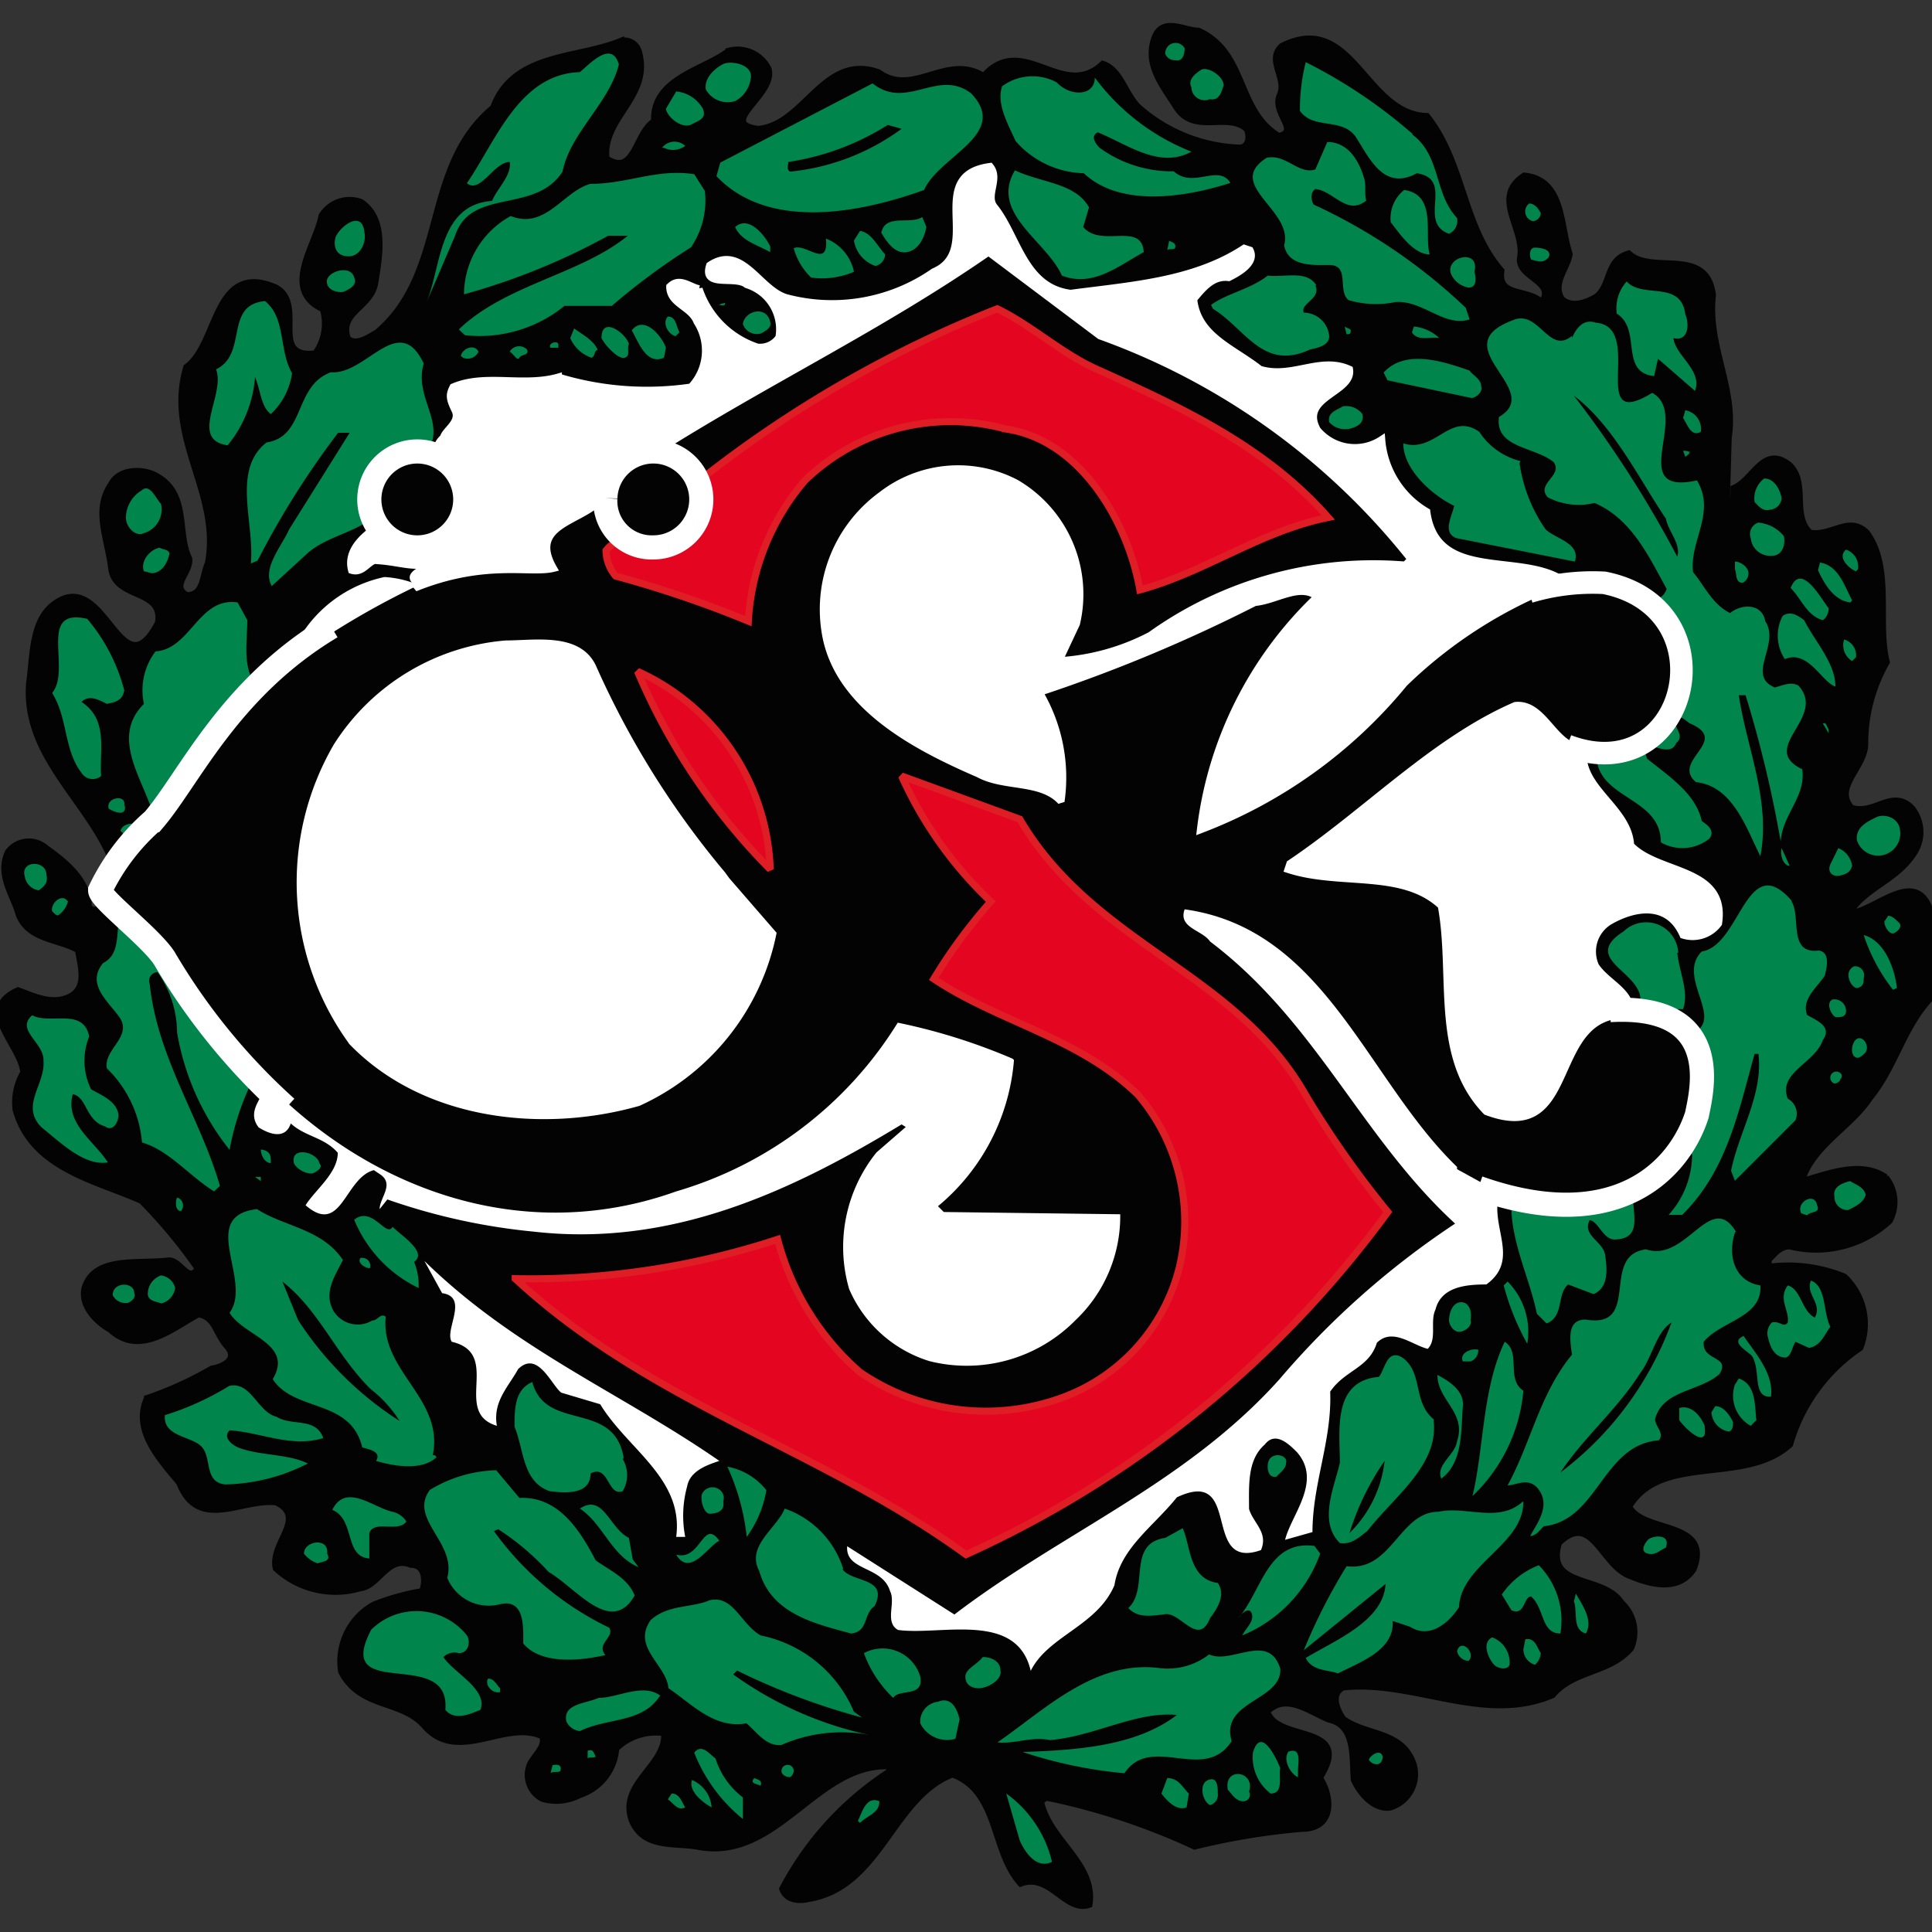<?xml version="1.0" encoding="iso-8859-1"?>
<svg xmlns="http://www.w3.org/2000/svg" width="60" height="60" xmlns:v="https://vecta.io/nano"><rect width="100%" height="100%" fill="#333333" stroke="none"/><style><![CDATA[.I{fill:#00854c}.J{fill:#fff}.K{fill:#020302}.L{stroke-miterlimit:2}.M{stroke-width:.22}.N{stroke:#fff}.O{fill:#e40520}.P{stroke:#df1d24}]]></style><path d="M39.76 4.23c.61-.18-.24-.73 0-1.27s-.42-1.09.06-1.52C42 .35 42.37 3.56 44.31 3.62c1.15 1.46 1.09 3.38 2.3 4.79-.12.85.85.55 1.27 1 .49-.67-.73-.79-.66-1.39.18-.91-.91-1.88.12-2.55 1.21.12 1.09 1.52 1.39 2.42-.06.43-.55.91-.24 1.4.3.3.79.12 1.09-.06.48-.37.3-1.15 1-1.34.73.67 2.42-.24 2.6 1.28-.18 1.57.73 2.91.49 4.42l-.06 2.12c.24.06.24-.3.24-.54.61-.25.91-1.34 1.7-.73.6.54.06 1.57.66 2.12.67.12 1.22-.55 1.76 0 .79 1.09.3 2.79.61 4a5.07 5.07 0 0 0-.67 2.54c0 .73-1 1.34-.42 2 .72.24 1.27-.6 1.87 0a1.17 1.17 0 0 1 .06 1.4c-.54.84-1.57 1.09-2 1.87.78 0 2.12-1.51 2.54 0L59.94 31c-.85.91-1.09 2.12-1.88 3.09-.6.91-1.82 1.51-2.12 2.61.73-.19 1.82-.67 2.61-.13a1.21 1.21 0 0 1 .12 1.34 3.36 3.36 0 0 1-3.09.78c-.31 0-.49.25-.67.43v.24a4.59 4.59 0 0 1 2.36.3 2 2 0 0 1 .49 2.19 5.43 5.43 0 0 0-2.18 3c-1.4 1.28-4 .25-5 1.94.42.85 2.6.43 2 1.94-.49.73-1.4.43-2 .18-.85-.36-1.15-2-2.18-1-.43 1.45 1.39 1 1.94 1.87a1.23 1.23 0 0 1 .3 1.4c-.67.78-1.76.66-2.43 1.45-2.12.91-4.3-.48-6.51-.24-.42.24-.18.73 0 1 .73.54 1.82.36 2.18 1.39a1.06 1.06 0 0 1-.72 1.34c-.49.06-.91-.43-1.1-.85-.06-.67.07-1.7-.78-1.88-.61-.24-1.34-.85-1.94-.24.3 1 2.72.36 1.63 2.06.37.54.49 1.57-.54 1.57a21.41 21.41 0 0 0-3.33.55 20.77 20.77 0 0 0-4.61-1.52l-.18.12c.24 1.22 1.7 1.94 1.51 3.21-.72.25-1.21-1-2.12-.66-.9-1-.66-2.85-2.12-3.39-1.88.72-2.24 3.51-4.48 3.87-.24.06-.67.06-.79-.3a9.69 9.69 0 0 1 3.33-3.64v-.18c-2.3-.12-3.51 3-6 2.49-.73-.12-1.64.06-2-.79-.43-1.15 1.09-1.7 1-2.73a1.78 1.78 0 0 0-1.52.49A1.62 1.62 0 0 1 18 55.73a1.55 1.55 0 0 1-1.15.12.82.82 0 0 1-.36-1.09c.18-.3.48-.54.36-.85-1.15-.54-2.61.85-3.64-.3-.72-.85-2-.54-2.6-1.7a2 2 0 0 1 1-2.06 7.1 7.1 0 0 1 1.51-.42c.12-.3.12-.85-.36-.85-.73-.3-1 .67-1.58.73a2.71 2.71 0 0 1-2.6-.61c-.18-.78 1-1.57 0-2.06-1.09-.12-2.42.91-3-.6-.61-.73-1.45-1.64-1-2.61a11.27 11.27 0 0 0 2-.91c.36-.06.85-.3.48-.72s-.36-.91-.9-1c-.79.42-1.82 1.33-2.73.48-.43-.24-.91-.73-.79-1.27.3-1 1.64-.73 2.61-.85.36 0 .6.73.91.24a15.72 15.72 0 0 0-1.76-2.12c-1.4-.63-3.4-1-3.9-2.82a1.83 1.83 0 0 1 .24-1.15c-.06-.85-1.51-1.94-.18-2.54.49.18 1.09.48 1.64.18s.3-1 .24-1.45c-.61-.37-1.64-.31-1.88-1.22-.18-.54-.61-1.15-.3-1.81a.79.79 0 0 1 1.15-.13c.6.43 1.33 1 1.33 1.82.24.31.43-.12.73-.06-.06-.18-.43-.24-.18-.54s.48-.43.24-.73C2.8 24.89.74 23.5.92 21.22c.13-.9.06-2.06.91-2.54 1.46-.85 1.94 2.85 3.09.67.19-1.09-1.33-.73-1.45-1.7s-.55-1.82 0-2.61c.24-.48 1-.48 1.39-.24 1 .55.61 1.76 1 2.55.06.42-.6.85-.06 1.15.55 0 .49-.61.67-1 .42-2.18-1.33-3.88-.67-6.09 1-.73.85-3.27 2.73-2.48 1 .48-.24 2.24 1.27 2.06a1.6 1.6 0 0 0 .24-1.4C8.74 9 9.83 7.62 10 6.71a1 1 0 0 1 1.21-.42c.79.54.55 1.7.43 2.48s-1.15.91-.85 1.76c.3.24.67-.06.91-.18 2.24-1.88 1.39-5.15 3.63-7 .61-1.7 2.61-1.51 3.94-2.06a.45.45 0 0 1 .55.3c.42 1.4-1.15 2.06-1 3.34.91.6.91-.79 1.51-1.16-.06-1.33 1.52-1.57 2.31-2.18a1.06 1.06 0 0 1 1.21.55c.24.79-1.64 1.7-.31 1.88 1.46-.12 2.04-2.37 3.74-1.76 1.09.79 2.12-.61 3.27.12C31.76 1 33 3.17 34.25 2c.54.18.67.91 1.09 1.33a5 5 0 0 0 3.15 1.27c.3 0 .36-.36.24-.6-.6-.55-1.63.18-2.18-.67-.42-.67-1-1.33-.67-2.18.25-.61.91-.18 1.34-.18 1.51.69 1.15 2.51 2.54 3.3z" stroke="#020302" class="K L M"/><g class="I"><path d="M36.79 1.5c0 .18-.06.43-.3.37a.32.32 0 0 1-.3-.19.32.32 0 0 1 .6-.18zM19.22 2c-.3 1.21-1.51 2.12-1.75 3.33-.85 1.33-2.85.48-3.34 2l-.91 2.12c.49-1.09.37-3.09 2.06-3.21.19-.43.61-.79.55-1.21-.49 0-.91 1-1.33.66.91-1.33 1.63-3.39 3.51-3.45.36-.31.99-.98 1.21-.24zm4.09.47a.93.93 0 0 1-.48.67.78.78 0 0 1-.91-.36c-.06-.37.3-.67.54-.79s.97.01.85.48zm20.54 1.7c.91.67.67 1.82 1.4 2.6a.44.44 0 0 1-.25.49c-1-.36.19-1.7-1-1.88-1 .55-1.45-.42-1.87-1.09s-1.34-.24-1.76-.85a6.13 6.13 0 0 1 .18-1.51 15.79 15.79 0 0 1 3.33 2.24zM38 2.65c-.06.19-.13.49-.43.43a.41.41 0 0 1-.57-.37c-.12-.24.12-.42.3-.54s.7.18.7.48zm-4-.24a6.87 6.87 0 0 0 3 2.3c-1 .55-2-.24-2.91-.6-.24.12-.06.36.06.48a3.8 3.8 0 0 0 2.3.73c.61.55 1.39-.24 1.76.36-1.33.43-3.4.79-4.55-.3a2.91 2.91 0 0 1-2.12-1c-.24-.54-.6-1.15-.42-1.7a1.59 1.59 0 0 1 1.7-.12C33.22 3 34 3 34 2.41zm-3.84.49c1.21 1.27-1 1.94-1.46 3-2 .72-4.84 1.27-6.45-.43l.12-.42 4.73-2.46c1.06.85 2.03-.48 3.06.31zm-8.33.48c.12.3-.12.36-.37.49s-.72-.19-.78-.49l.32-.54a1.07 1.07 0 0 1 .83.54z"/><path d="M26.52 3.5c.19.24-.12.55-.36.55H26c-.08-.18.1-.73.52-.55z"/></g><path d="M28,4a7,7,0,0,1-3.46,1.33c-.12-.06-.06-.18-.06-.3a8,8,0,0,0,3.09-1.15Z" class="K"/><path d="M16.44 4.35c.06.18-.19.24-.25.36h-.12c.06-.12.12-.42.37-.36zm4.84.18a.63.63 0 0 1-.66.06h-.06a.49.49 0 0 1 .72-.06zm21.09 1.03c.06.18 0 .49.06.67-.61.48-1-.3-1.58-.36-.18.12-.12.36-.06.48a17.37 17.37 0 0 1 4.73 3.21l.12.36c-.79.25-1.45-.6-2.3-.54a3 3 0 0 1-1.46-.06c-.36-.3.06-1.09-.6-1.09-.49 0-1.27.06-1.4-.61.31-1.09-1.87-1.88-.54-2.72.6-.13 1 .54 1.51.36l.37-.85c.66 0 1 .61 1.15 1.15z" class="I"/><path d="M30.89 6.44c.72.91.91 2.49 2.36 2.67 1.88-.25 3.82-.37 5.39-1.4l.18.06c.19.37-.3.67-.66.85-.49-.06-.79.31-1.09.67.12 1.15 1.21 1.51 2.06 2.18 1 .3 1.87-.42 2.78 0 .12.73-1.57.85-1 1.88a1.51 1.51 0 0 0 2 .3 2.85 2.85 0 0 0 1.4 2.24c.3 2.24 3 1.21 4.3 2.18a14.24 14.24 0 0 0-5 3.15 15.1 15.1 0 0 1-6.33 4.55 11.93 11.93 0 0 1 3.63-7.24c-.54-.43-1.27.12-1.94.18a47.8 47.8 0 0 1-6.69 2.79 5.2 5.2 0 0 1 .67 3.39c-.61-.67-1.76-.42-2.55-.85-1.82-.79-4.24-2-4.73-4.18a4.39 4.39 0 0 1 1.7-4.48 3.88 3.88 0 0 1 4.18-.38 4 4 0 0 1 1.88 4.37l-.54 1.15a7 7 0 0 0 2.84-.79 11.89 11.89 0 0 1 7.91-2.18l.18-.18a21.66 21.66 0 0 0-9.66-6.94l-3.46-2.6c-3.33 2.31-6.87 4-10.27 6.15a1.7 1.7 0 0 0-1.57 1.16c-.24 1.09-2.58.93-1.67 2.51-.72.18-2.12-.27-4.3.61.24-.37-.79-.19 1.21-1.06-1.09.6-1.42.27-2.39.21-.24-.06-.42.42-.79.3-.18-.67.49-1.15.85-1.39a1.55 1.55 0 0 0 1.88.6 1.6 1.6 0 0 0 .85-1.57c.24-.85-1.46-1.09-.73-1.76.06-.24.54-.48.36-.85s-.18-.48-.06-.72c1-.43 2.18 0 3.27-.31a9.41 9.41 0 0 0 4.12.31 1.65 1.65 0 0 0 .19-2.02c-.19-.49-.85-.55-.85-1.1.3-.3.6 0 .91.07a2.86 2.86 0 0 0 1.81 1.81.71.71 0 0 0 .67-.3 1.45 1.45 0 0 0-1-1.64c-.36-.3-1.39.13-1.15-.6 1-.67 1.52.73 2.36 1a5.53 5.53 0 0 0 4.6-.8c1.57-.67-.31-3 1.75-3.27.32.39-.17.91.14 1.27z" class="J L M N"/><g class="I"><path d="M21.89 5.93a2.59 2.59 0 0 1-.43 1.75A20.64 20.64 0 0 0 19 9.5h-1.47a4.18 4.18 0 0 1-3.09.91l-.19-.18c1.46-1.4 3.76-1.7 5.25-2.91h-.61a20.65 20.65 0 0 1-4.48 1.82 2.79 2.79 0 0 1 1.45-2.43c1.09.43 1.64-.78 2.48-1 1.16 0 2.06-.48 3.22-.3zm11.93.51l-.18.61c.55.66 1.82-.18 1.88.78-.79.43-1.57 1.1-2.54.73-.49-1.09-2.25-1.94-1.46-3.27.82.39 1.88.39 2.3 1.15zM44.4 7.9c-.49 0-.91-.61-1.21-1a1.12 1.12 0 0 1 .42-1c1.03.15.61 1.39.79 2zm3.45-1.28a.27.27 0 0 1-.24.25.31.31 0 0 1-.12-.55c.18 0 .3.18.36.3zm-19.08.43c-.07.36-.25.72-.61.78s-.61-.3-.79-.6c.12-.61.91-.24 1.27-.49zm-17.45.18c.06.3-.13.73-.49.73s-.48-.25-.42-.55.84-.97.91-.18zm12.6.42v.18c-.43-.24-.91-.36-1.09-.78.42-.37.91.24 1.09.6z"/><path d="M27.49 7.9a.39.39 0 0 1-.3.36 1 1 0 0 1-.67-.79l.19-.3c.36.06.54.48.78.73z"/><path d="M26.52 8.44a2.49 2.49 0 0 1-1.33.18 2 2 0 0 1-.54-.91c.36-.18 1.09.67 1-.3a1.41 1.41 0 0 1 .87 1.03zm9.97-.73c-.06.06-.18 0-.24.06l.06-.3c.06.06.24.06.18.24zm11.6.29c-.18.18-.3.12-.54.06-.06-.12-.06-.37.12-.37s.55.06.42.31zm-2.3.44c.06.24.06.49-.18.49a.72.72 0 0 1-.55-.43c-.18-.54.91-.79.73-.06zM11 8.62c.12.24-.18.37-.3.43s-.55 0-.55-.31.74-.54.85-.12zm29.85.24c.19.43-.48.55-.36.85a.8.8 0 0 1 .79.73c0 .3-.37.36-.61.42-1.45.67-2-.66-3-1.27l-.06-.12c.49-.36 1.21-.48 1.76-.91.54.06 1.21-.18 1.51.3zm11.49.91c.12.25.12.85-.37.73.06.55.91 1 .67 1.64l-1.15-1-.12.54c-1.09-.12-.37-1.45-1.16-1.94a1.24 1.24 0 0 1 .31-1c.48.55 1.69-.06 1.82 1.03zM9.07 11.59a2.15 2.15 0 0 1-.66 1.27c-.31-.24-.31-.72-.49-1.15a3.79 3.79 0 0 1-.85 2.12c-1.21-.18-.06-1.57-.36-2.36 1-.48.24-2 1.52-2.12.66.54.42 1.51.84 2.24zm13.45-2.18c0 .12-.12.06-.18.06s.12-.06.18-.06z"/></g><path d="M34.07,11.47c2.54,1.15,5.21,2.36,7.18,4.6-2.12.43-3.82,1.7-5.85,2.25-.36-2.06-1.82-4.67-4.18-5A6.51,6.51,0,0,0,25,14.92a7.35,7.35,0,0,0-1.76,4.37,34.28,34.28,0,0,0-4.12-1.4,1.27,1.27,0,0,1-.3-.79c.6-.78,1.39.25,2.12-.24a1.83,1.83,0,0,0,.91-1.45.55.55,0,0,1,.18-.73,36.59,36.59,0,0,1,8.94-5.09C32,10.08,33,11,34.07,11.47Z" class="L M O P"/><g class="I"><path d="M23.92 10c.06.18-.18.3-.3.36a.46.46 0 0 1-.55-.3c.06-.41.73-.59.85-.06zm-2.82.32l-.12.12c-.24-.06-.42-.42-.24-.61.26 0 .26.31.36.49zm27.72.18c.12-.3.36-.61.73-.48 1.57.12-.3 3.45 1.76 2.18 1.21.66-.85 3.21 1.39 2.72.6 1-.24 1.88-.12 2.85.36.43.6 1 1.15 1.27.36-.3 1-.3 1.09.25.48.72-.61 1.69.3 2.06.24-.06.49-.19.73-.06.91 1-1.27 1.93.12 2.6.12.85-.61 1.39-.67 2.24a36.6 36.6 0 0 0-1.09-4.54H54c.24 1.63 1 3.27.67 5-.43-.85-.85-2.18-2-2.3-.79-.67 1.09-1.28-.18-1.82-.12-.06-.25-.25-.43-.18-.18.24.31.54 0 .78-.24.61-1.21-.42-.91.49.67.54 1.52 1.09 1.7 1.94.18.12.42.3.24.54a1.34 1.34 0 0 1-1.51.12c0-1.45-2.06-1.33-2-2.78a2.46 2.46 0 0 0 2.3-1.52 2.19 2.19 0 0 0-.06-2.42 4.21 4.21 0 0 0-1.7-1.27c.67-.19 1.34.9 1.64.12-.55-1-1.09-2.18-2.24-2.67a2.08 2.08 0 0 1-1.46-.18c-.36-.43.49-.67.19-1.09-.61-.49-1.82-.43-1.7-1.4 1.45-.84-1.76-2.18.42-3 .82-.37 1.12 1.09 1.85.48z"/><path d="M20.68 10.8l-.06.31c-.55.24-.79-.49-1-.85.38-.49.94.18 1.06.54zm-1.15-.12c-.07.18.06.37-.13.43s-.6-.37-.72-.61c0-.73.78-.12.85.18zm22.41-.36c0 .06-.06.06-.12.06l-.06-.24c.06.06.24.06.18.18zm2.76.18c-.24-.06-.67.12-.85-.18l.06-.18a1.34 1.34 0 0 1 .79.36zm-26.14.36c-.13.06-.06.19-.19.25a1.11 1.11 0 0 1-.66-.61l.12-.3c.24.18.6.36.73.66zm-5.4.43c-.3 1 .61 1.76.19 2.6a1.93 1.93 0 0 0-1.76 1 1.88 1.88 0 0 0 0 1.15c-.49.49-1.46.61-2.06 1.16l-1.09 1c-.31-.55.3-1.22.54-1.76l1.88-3h-.36A26.64 26.64 0 0 0 8 17.41l-.21.09c.12-1.27-.6-2.91.49-3.76 1.21-.18.84-1.76 2-2.18 1.1.09 2.1-1.91 2.88-.27zm4.18-.61v.12h-.24c-.1-.12.18-.24.24-.12zm-.97.18c.07.19-.18.13-.24.25s-.18-.12-.3-.19a.34.34 0 0 1 .54-.06zm-1.51.06a.37.37 0 0 1-.48.19l-.07-.06c.07-.25.43-.37.55-.13zM46 12c.06.18-.18.36-.3.36l-2.61-.55-.12-.24c.67-.73 1.82-.36 2.67-.06.09.14.36.26.36.49z"/></g><path d="M51.73,16.07c.06.43.48.79.36,1.22a34.85,34.85,0,0,0-3.21-5c1.21.91,2,2.54,2.85,3.81Z" class="K"/><g class="I"><path d="M42.31 12.86c.06.25-.12.37-.31.43a.66.66 0 0 1-.72-.18c-.06-.31.24-.37.42-.49a.63.63 0 0 1 .61.24zm10.51.55c-.3.18-.42-.24-.55-.43l.07-.24a.59.59 0 0 1 .48.67zm-5.63.97a4.76 4.76 0 0 0 .81 2.06c.31.3 1.09.42.91 1l-3.69-.73c-.43-.18-.13-.67-.06-1-.73-.36-1.58-1.15-1.58-1.94 1 .31 1.45-1 2.36-.36a2.14 2.14 0 0 0 1.28.91zm5.27-.38c.06.07-.06.13-.12.19l-.07-.19c.07 0 .19 0 .19.06zm2.87 1.47a.39.39 0 0 1-.36.36c-.24.06-.36-.12-.48-.24a.77.77 0 0 1 .3-.73c.3 0 .48.31.54.61zM5 15.65a.77.77 0 0 1-.54.91c-.24.12-.55-.18-.55-.49a1 1 0 0 1 .49-.84c.25-.23.43.24.6.42zm50.4 1c.06.3-.07.61-.37.61a.61.61 0 0 1-.66-.55.37.37 0 0 1 .24-.48 1.16 1.16 0 0 1 .79.42zm-50.14.55c-.06.3-.25.6-.55.6l-.24-.06c-.12-.3.18-.67.48-.73.12.06.31.06.31.19zm52.44.48l-.06.06c-.18-.06-.61-.42-.31-.67a.55.55 0 0 1 .37.61zm-3.4.12a.33.33 0 0 1-.18.3c-.24 0-.18-.3-.24-.42v-.24c.18 0 .42.18.42.36z"/><path d="M57.52 18.65l-.06.06c-.49-.06-.79-.54-1-1l.06-.24c.57.09.75.7 1 1.18z"/></g><path d="M13 18.17a25.12 25.12 0 0 0-4.06 2.42 4.05 4.05 0 0 1 3-2.67 3.15 3.15 0 0 1 1.06.25z" class="J"/><g class="I"><path d="M56.79 18.89a.45.45 0 0 1-.18.37c-.49-.13-.67-.67-1-1 .33-.82.94.33 1.18.63zm-49.11.37c0 .72-.18 1.57.36 2.12a42.51 42.51 0 0 0-3.21 4.24c-.18-1.21-1.51-2.61-.36-3.76a2 2 0 0 1 .36-1.63c1.09-.07 1.34-1.7 2.55-1.52z"/><path d="M57 21.32c-.42-.13-.85-1.16-1.57-.85a1.32 1.32 0 0 1-.07-1.34c.25-.18.49 0 .67.13.33.66.97 1.33.97 2.06zm-53.14.12c-.06.3-.24.36-.54.42-.24-.12-.55-.3-.79-.06.85.55.55 1.52.61 2.3a.41.41 0 0 1-.61-.1c-.55-.72-.42-1.69-.91-2.48.61-.73-.48-2.67 1.09-2.3a5.65 5.65 0 0 1 1.15 2.22zm53.78-1.03l-.12.12a.58.58 0 0 1-.25-.67.51.51 0 0 1 .37.55z"/></g><g class="L M"><path d="M18.43 20.77a27.09 27.09 0 0 0 4 6.39l.13.18L24 29a7.37 7.37 0 0 1-4.18 5.24c-3 .85-6.64.43-8.88-1.88a8.41 8.41 0 0 1-.48-9.18A6.89 6.89 0 0 1 15.71 20c.91 0 2.29-.26 2.72.77z" class="J N"/><path d="M23.92,27a19.6,19.6,0,0,1-4.12-6.15A7,7,0,0,1,23.92,27Z" class="O P"/></g><path d="M6.41,23H6.29l.06-1.69A3.94,3.94,0,0,1,6.41,23Z" class="I"/><path d="M49.18,23.25c-.18,1.22,1.4,1.82,1.46,3,.85.91,3,.67,2.73,2.43a1,1,0,0,1-1.1.36c-.48-1.09-1.57-.85-2.3-.42A1.1,1.1,0,0,0,49.55,30c.36.55,1.15.79,1.09,1.52-2.67-.19-1.52,4.12-4.48,3-1.64-1.69-1-4.24-1.4-6.39C43.55,27,41.61,27.53,40,27l.06-.18c2.36-1.58,4.48-3.82,7-4.91.88-.09,1.19,1.24,2,1.3Z" class="J L M N"/><path d="M56.79 22.65v.12l-.18-.3c.12-.06.12.12.18.18z" class="I"/><path d="M31.67 25.44c2.31 3.93 6.7 4.72 8.88 8.57a30.37 30.37 0 0 0 2.55 3.63A33.18 33.18 0 0 1 30 48.28c-4.49-3.27-9.79-4.67-14-8.57a24.56 24.56 0 0 0 8.15-1.22 8.26 8.26 0 0 0 2.55 4.12 6.91 6.91 0 0 0 6.3.79 5.8 5.8 0 0 0 3.63-4.06A6.07 6.07 0 0 0 35.34 34C33.52 32.22 31 31.74 29 30.4a16.39 16.39 0 0 1 1.77-2.4A12.33 12.33 0 0 1 28 24.1z" class="L M O P"/><path d="M3.86 25c.06.12 0 .24-.12.24s-.24-.06-.36-.12c-.12-.35.54-.47.48-.12zm55.14.74a.69.69 0 0 1-1.33.36c-.06-.42.36-.6.6-.72s.67 0 .73.36zm-54.47.18c-.12.3-.49.49-.67.79-.06-.24.18-.67-.12-.91.12-.36.79-.24.79.12zm51.05.97c-.18 0-.31-.3-.25-.55zm1.94 0c-.06.18-.13.24-.37.3s-.42-.12-.3-.36l.24-.49a.7.7 0 0 1 .43.55zm-56.08.27c.06.25-.06.37-.24.49a.52.52 0 0 1-.43-.43c-.15-.51.67-.51.67-.06zm54.2.84c.3.49-.12 1.64.85 1.52.36.06.24.54.18.78-.24.37-.73.73-.55 1.22.31.18.79.36.49.78-.25.73-1.4 1-1.09 1.82a.53.53 0 0 1 .24.67l-1.88 1.88-.12-.31c.24-1.21 1-2.36.85-3.63h-.12c-.49 1.75-.85 3.63-2.25 5h-.42a2.8 2.8 0 0 0 .73-1.88l-.43-.24a3.25 3.25 0 0 0 .25-3.46c1.39-.36-.37-1.76.48-2.6 1.21-.19 1.39-3.18 2.79-1.58zM2.11 28a.76.76 0 0 1-.31.43c-.06 0-.12-.07-.18-.13-.06-.23.3-.59.49-.3zm5.81 5.4a8.11 8.11 0 0 0-.79 2.31 8 8 0 0 1-1.63-3.64 3.27 3.27 0 0 0-.61-1.88.27.27 0 0 0-.24.37c.24 2.3 1.58 4.18 2.18 6.27l-.18.17c-.79-.49-1.39-1.27-2.24-1.52a3.62 3.62 0 0 0-1.09-2.3c-.12-.6.85-1 .36-1.63-.36-.49-1-1-.48-1.64.48-.24.42-.79.48-1.21.06-.18-.36-.43 0-.43 1.88 1.44 2.61 3.56 4.24 5.13z" class="I"/><path d="M45.25,36.31l1.33.73c-.36,1,.67,2.06-.42,2.85-.61,0-1.4.06-1.58.78-.18.37.06.91-.24,1.22-.49-.12-1.09-.67-1.58-.19-.24.79-1,.85-1.45,1.52.06,1.51-.55,2.85-.55,4.36l-.85.24c.19-.78,1.16-1.81.37-2.72-.24-.24-.67-.67-1-.24-.55.48-.49,1.27-.49,2,.12.43.61.73.37,1.28-1.88.66-.55-2.61-2.61-1.64-.73.91-1.76,1.58-1.94,2.73-.54,1.27-2.06,1.57-2.6,2.66-.43-1.87-2.79-1.09-4.12-1.27-.43-.24-.06-.85-.25-1.21-.24-.79-1.39-.61-1.33-1.39l3.33,2.12c3.34-2.55,7.18-4.06,10.09-7.3A26,26,0,0,1,45.19,38c-2.91-2.67-4.31-6.27-7.61-8.76-.24-.36-1-.42-.79-1,4.37.61,5.64,5.28,8.46,8Z" class="J"/><path d="M59 28.68c.06.12-.06.24-.18.3s-.3-.18-.3-.36l.12-.18c.12 0 .24.12.36.24zm-6.91.91c.06.6.37 1.21.18 1.75h-.36l-.06.43-1-.37c.61-1.15-1.94-1.51-.42-2.48a1 1 0 0 1 1.69.67zm6.82 1.09l-.12.06a5.57 5.57 0 0 1-.91-1.7c.67.18.97 1.09 1.03 1.64zm-1.03-.31c0 .13 0 .25-.18.31s-.49-.49-.12-.67a.28.28 0 0 1 .3.36zm-.55 1.03c0 .19-.18.19-.3.19s-.36-.43-.12-.55a.36.36 0 0 1 .42.36zm-54.56.79a2 2 0 0 0 .06 1.64c.31.18.79.36.85.79 0 .24-.18.54-.42.36-.61-.18-.55-.91-1-1-.25.91.66 1.45 1.09 2.12-.73.12-1.46-.61-2.06-1.09-.67-.67.12-1.33.06-2.06.03-.58-.88-.95-.35-1.42.56.3 1.59-.25 1.77.66z" class="I"/><path d="M31.49 32.92a6.58 6.58 0 0 1-2.36 4.54l.18.18 5.48.07A4.45 4.45 0 0 1 33.4 41a4.74 4.74 0 0 1-4.54 1.27 4 4 0 0 1-2.49-2.24 4.68 4.68 0 0 1 .85-4.24l.91-.79-.13-.08c-3.4 2.06-7.12 3.82-11.42 3.33a19.34 19.34 0 0 1-4.55-1l-.24.3c0-.36.48-.78 0-1.09l-.18-.12c-.91.24-1 2.06-2.12 1.09.3-.48 1-1 1-1.63-.43-.49-1-.49-1.46-.91-.18.54-.72.3-1 .12-.42-.55.24-1 .24-1.39C11.56 37 16.31 38.68 21 37a12.06 12.06 0 0 0 6.88-5.24 18.39 18.39 0 0 1 3.57 1.12z" class="J"/><g class="I"><path d="M57.94 32.68c-.12.12-.24.24-.36.12s-.06-.49.12-.55.36.24.24.43zm-.79.84c0 .07-.12.13-.18.13a.19.19 0 0 1 .06-.37c.12 0 .24.12.12.24zM8.41 36v.12c-.18 0-.31-.24-.31-.42.13.01.31.07.31.3zm1.51.13c.12.12-.06.24-.18.3s-.48-.06-.61-.3c-.13-.55.73-.36.79 0zm-1.82.42v.13l-.18-.13h.18zm49.84.55c-.06.24-.3.36-.55.48a.41.41 0 0 1-.42-.42c-.06-.3.24-.42.49-.48.18.12.42.18.48.42zm-7.18-.18c-.18.54.36 1.51-.55 1.57-.42.06-.54-.54-.84-.6-.25.48.42.66.48 1.09s.12 1-.36 1.21l-.79-.3c-.36.3-.12 1-.67 1.21l-.3-.3c-.24-1.16-.85-2.31-.79-3.52a7.79 7.79 0 0 0 3.82-.36zm-45.14.69c-.18 0-.18-.3-.12-.42a.26.26 0 0 1 .12.42zm50.81-.18c.12.25-.19.18-.31.31l-.18-.06c-.18-.34.42-.68.49-.25zm-45.78 1.7c-.24.48-.61 1-.3 1.57a.88.88 0 0 0 1.21.31c.18 0 .24-.24.42-.12-.18 1.69 1.82 2.54 1.46 4.3.06 0 .06 0 .12.06-.43.42-1.28.3-1.88.12.18-.3-.24-.36-.43-.42-.36-1.52-2.12-1.09-2.78-2.12.66-1.1-.91-1.34-1.34-2.06.73-1-1-3 .85-3.22.85.55 2.02.61 2.67 1.58zm1.54-1.03c.31.3 1.09.79.67 1.09A1.89 1.89 0 0 1 13 40a4.07 4.07 0 0 1-2-2.12c.56-.45 1 .58 1.19.22zm41.69.18c-.24.73 0 1.52.79 1.64.06 1-1.21 1.09-1.76 1.75-.06.61.85.43.49 1-.61.55-1.76.49-2 1.4 0 .24.3.42.12.66-1.76.13-1.88 2.49-3.58 2.67-.12.12-.24.3-.42.3.24-.42.6-.91.3-1.39s-.73-.18-1-.18c.73-1.34 1-2.85 2-4.06-.06-.43-.18-1.09.42-1.09 1.76.3.43-2 1.88-2.18 1.25.42 2-1.85 2.79-.55z"/><path d="M11.5 39.31v.06c-.06.06-.43-.12-.31-.3a.25.25 0 0 1 .31.24z"/></g><path d="M22.34 45.37c-.36.12-.91.3-1 .79a3.44 3.44 0 0 0-.06 1.57H21c.24-1.81-1.51-2.72-2.36-4.12l-1.21-.36c-.31-.24-.73-1.33-1.34-.73-.3.55-.79 1-.66 1.76-1.4-.42.18-2.24-1.4-2.61-.24-.36.55-1.39-.3-1.51l-.55-1c2.82 2.76 6.1 4.09 9.16 6.21z" class="J"/><path d="M5.44 40a.58.58 0 0 1-.43.48c-.12-.06-.42-.06-.42-.3a.61.61 0 0 1 .41-.57.52.52 0 0 1 .44.39zm51.41 1.19c-.18.24-.3.61-.67.67l-.42-.19c-.12.19-.12.43-.3.49-.37 0-.49-.36-.55-.61a.47.47 0 0 1 .12-.48c.24-.06.37.18.49 0 .06-.37-.31-.73 0-1.15.42.12.42.78.84 1 .25-.43-.3-.73-.12-1.15.49.18.37 1 .61 1.45z" class="I"/><path d="M11.5 43.13a3.87 3.87 0 0 1 .91 1A10.49 10.49 0 0 1 9.26 41l-.49-1.2c1.15.9 1.64 2.24 2.73 3.33z" class="K"/><path d="M47.43 41.73a7.7 7.7 0 0 1-.73-1.81l.12-.12a2.21 2.21 0 0 1 .61 1.93zM4.17 40.16c.06.12-.06.24-.19.3a.44.44 0 0 1-.48-.24c0-.42.67-.42.67-.06zm41.5.84c.06.18-.18.36-.36.36S45 41.13 45 41s.06-.49.31-.55.42.19.36.55z" class="I"/><path d="M51.91 41.07a10.21 10.21 0 0 1-3.45 4.66c.72-1.09 1.75-1.94 2.48-3.09.37-.48.49-1.27.97-1.57z" class="K"/><g class="I"><path d="M55 43.37c-.6.06-.3-.85-.6-1.27-.19-.18-.67-.43-.25-.61.34.51.94 1.15.85 1.88zm-7.69-.18a5.13 5.13 0 0 1-1.58 3.27c.36-1.51.3-3.33 1-4.79.52.33.03 1.16.58 1.52zm-1.4-1.27a.37.37 0 0 1-.24.36h-.24c-.12-.28.3-.42.48-.36zm-1.39 2.18c.18 1.39-1.21 2.36-2.06 3.45-.24.18-.49.43-.85.37-.67-.67-.18-1.7 0-2.49 0-1-.24-2.54 1.21-2.67.18-.18.24-.9.73-.6.67.48.3 1.39 1 1.94zm.91-.43c-.06.79 0 1.76-.67 2.25-.18-.43.43-.73.49-1.16.3-.9-.61-1.27-.61-2.06.36.19.85.49.79 1zm9.12.43l-.18.18a1.07 1.07 0 0 1-.49-1.28l.12-.19c.55.19.49.85.55 1.34zm-35.21 1.21a1 1 0 0 1 0 1c-.48.18-.42-.85-1-.55 0 .67-.78.61-1.27.55-.85-.3-.79-1.27-1.09-2 0-.55 0-1.15.55-1.39.42 1.57 2.54.54 2.84 2.36zM8.59 44c.48.3 1.21 0 1.45.66-1 .31-1.94-.18-2.91-.24-.24.24.13.49.31.55.66.24 1.51.18 2.12.48A5.84 5.84 0 0 1 7 46.1c-.66-.06-.42-.79-.72-1.15s-1.22-.31-1.16-1a8.79 8.79 0 0 0 2-.91c.68-.15.88.82 1.47.96zm45.23.16c0 .12 0 .24-.12.3a.65.65 0 0 1-.55-.6l.12-.19c.25 0 .43.25.55.49z"/><path d="M52.94 44.28c0 .12.06.36-.12.36s-.55-.36-.67-.54v-.37c.37-.12.67.25.79.55zm-39.78.79a.8.8 0 0 1-.72-.79c.24.24.66.42.72.79zm26.78.36c0 .18-.18.3-.3.43-.3.06-.3-.37-.24-.49.12-.3.61-.18.54.06z"/></g><path d="M43,45.37a3.7,3.7,0,0,1-1.09,2.24A8.16,8.16,0,0,1,43,45.37Z" class="K"/><path d="M23.8 46.28a3.42 3.42 0 0 1-.61 1.45 7 7 0 0 0-.6-2.18 2 2 0 0 1 1.21.73zm-7.67.24c1.21-.06 1.88 1 2.37 1.94.42.3 1 .55 1.21 1.09-.73 1.27-1.82-.24-2.67-.73a8 8 0 0 0-1.57-1.33l-.13.06a9.44 9.44 0 0 0 3.58 3c.18.3-.42.49-.12.85-.79.18-2 .3-2.55-.36 0-.49.06-1.4-.72-1.22a1.39 1.39 0 0 1-1.64-.82c.3-1.09-1.21-1.82-.54-2.73a4.18 4.18 0 0 1 2.06-.61zm6.33.12c.06.31-.24.37-.42.37s-.3-.43-.24-.61c.2-.4.79-.18.66.24zm-9.84.61c-.24.36-1-.06-1.15.36v.79c-.79-.06-.43-1.21-1.15-1.51.42-.85 1.27-.07 1.87.06a.69.69 0 0 1 .43.3zm34.69-.61c0 1.34-1.94 1.94-2 3.27-.31.49-.91 1-1.52.61l-.54-.18c.06.91-1 1.27-1.7 1.63-.3-.12-.79-.06-1-.48.91-.55 2.42-1.15 2.48-2.3l-2.54 2.06a17.75 17.75 0 0 1 1.33-2.61c1.4.18 1.64-1.69 2.85-1.69.85-.19 1.88.36 2.61-.31zm-27.66 1.79l.18.24c-.85-.36-1.09-1.33-1.82-1.82.73-.48.91.61 1.52.91zm6.51.3c.3.43 1.45.25 1 1.15-.36.25-.18.79-.73.85-1.09-.3-2.48-.6-2.85-1.94-.42-.78.55-1.33.79-1.94a2.91 2.91 0 0 1 1.82 1.88zm11.66.43c.25.36 0 .78-.24 1.09-.36.91-.91-.18-1.39-.12s-.85.12-1.15-.19c.66-.6-.06-2 1.15-2.18l.54-.3c.25.55.19 1.58 1.09 1.7zm-15.48-1.31C22 48 21.43 49 21 48.28c.77.21.83-1.15 1.34-.43zm29.39.22c-.18.06-.3.24-.55.18s-.12-.3 0-.43.73-.21.55.25zm-41.57.18c.13.24-.12.24-.3.3a.92.92 0 0 1-.42-.3c0-.4.78-.52.72 0zm30.84 0a4.33 4.33 0 0 1-2.42 2.54c.12-.24.36-.42.3-.66s-.3-.06-.42.12c.73-.85.91-2.43 2.36-2.24zm7.46 2.48c-.61 0-.49-.79-.91-1.15-.24 0-.18.61-.61.43l-.3-.49a2.45 2.45 0 0 1 1.15-.91 2.45 2.45 0 0 1 .67 2.12zm.79 0c-.43-.12-.25-.66-.37-1l.06-.24c.18.33.55.82.31 1.24zm-25.63.06a4 4 0 0 1 2.9 2.37l.25.18a21.24 21.24 0 0 1-3.88-1.46l-.12.12A11.25 11.25 0 0 0 27 53.88a4.65 4.65 0 0 0-2.73.31c-.48.06-.79-.43-1.09-.67-1 .18-1.7-.61-2.42-1.09-.06-.73-1.15-1.27-.55-2.12.55-.49 1.27-.37 1.82-.61.74-.18.97.73 1.59 1.09zm-9.12 0c.12.18.06.55-.25.55a.5.5 0 0 0-.48.12c.3.48 1.39 1 1.15 1.64-.3.12-.79.36-1.09 0 .18-2-3.51-.19-2.3-2.49a2 2 0 0 1 2.97.18zm32.38.91c-.06.18-.36.12-.48 0s-.43-.66-.06-.85a.83.83 0 0 1 .54.85zm.97-.36a.52.52 0 0 1-.18.36.5.5 0 0 1-.36-.48l.06-.31c.3-.06.36.25.48.43zm-2.24.24a.38.38 0 0 1-.36-.3c.12-.43.6.06.36.3zm-17.03.49c.12.66-.66.36-.84.66a3.62 3.62 0 0 1-.91-1.39 1.22 1.22 0 0 1 1.75.73zm11.18-.25c.06 1-1.88 1-1.51 2.25-.85 1.33-2.49-.25-3.33 1a14.1 14.1 0 0 1-3.16-.66c1.7-.06 3.52-.18 4.79-1.15-1.27-.12-2.54.66-3.94.78-.6-.12-1.09.13-1.63.07 1.45-1 3-2.55 5-2.31a2.1 2.1 0 0 0 1.57-.42c.7.32 1.85-.71 2.21.44zm-8.69.06c.06.31-.43.55-.67.55s-.42-.12-.42-.36.36-.37.54-.61c.25 0 .55.12.55.42zm-15.54.55v.12c-.25.06-.49-.24-.37-.42.18 0 .25.18.37.3zm4.96.24c-.54.85-1.63.67-2.48 1.09a.52.52 0 0 1-.42-.3c-.12-.55.6-.55 1-.73.6 0 1.39-.48 1.93-.06zm9.31.73l-.13.6a.93.93 0 0 1-1.09-.48.62.62 0 0 1 .55-.67c.42-.18.61.25.67.55zm9.96 1.51c-.06.25.12.79-.3.79a1.42 1.42 0 0 1-.55-1.27c.25-.85.73.18.85.48zm-16.69.91v.67a5 5 0 0 1-1.51-2.06c.24-.3.48.06.66.18a2.44 2.44 0 0 0 .85 1.21zm-4.57-1.27c-.07.06-.19 0-.25.06v-.24c.18-.06.18.06.25.18zm21.81.45v.19c-.18-.06-.49-.49-.3-.79.42-.15.3.33.3.6zm2.63-.45c0 .12-.06.24-.18.24s-.18-.06-.24-.12.33-.42.42-.12zM17.4 55c-.06.06-.18 0-.3.06l.06-.24c.12-.03.31-.03.24.18zm7.25 0c0 .06-.07.19-.13.19a.29.29 0 0 1-.24-.13.19.19 0 1 1 .37-.06zm14.14.64a.2.2 0 0 1-.18.3c-.24 0-.36-.24-.48-.36-.13-.73.87-.58.66.06zm-15.17-.18c-.07-.06-.37-.06-.19-.24.12.06.25.06.19.24zm13.3.24l-.07.43c-.3.12-.6-.19-.78-.43l.18-.48c.36 0 .48.3.67.48zm-14.82.43c-.24-.13-.73-.49-.61-.85a1 1 0 0 1 .61.85zm15.72-.43a.33.33 0 0 1-.24.36c-.24-.12-.36-.66-.06-.78s.3.24.3.42zm-16.54.43c-.24.12-.36-.13-.54-.25l.12-.18c.24 0 .3.24.42.43zm11.39 1.69c-.48.24-.84-.3-1-.66l-.42-1.46a3.64 3.64 0 0 1 1.42 2.12zm-5.36-1.88c0 .37-.36.43-.6.67l-.07-.06c.13-.24.25-.79.67-.61zM39.1 3.62l.42.43zM10.71 51.88l.54.55z" class="I"/><g fill="none" stroke-miterlimit="3.86" class="N"><path d="M48.67,23.16c3.76,1.43,5.12-4.27,1.15-5.06a6.85,6.85,0,0,0-2.33.28" stroke-width=".7"/><path d="M50 31.37c3.61-.21 2.82 2.61 2.7 3.25-.55 1.72-2.52 3.78-6.79 2.27M11.47 15.47A1.49 1.49 0 1 1 13 17a1.49 1.49 0 0 1-1.53-1.53zm7.33 0A1.49 1.49 0 1 1 20.28 17a1.44 1.44 0 0 1-1.48-1.53zm-8.51 4c-3.19 1.91-4.4 4.69-5.52 6a6.73 6.73 0 0 0-1.66 2.18c0 .27 1.6 1.48 2 2.12a19.57 19.57 0 0 0 3.78 4.63" stroke-width=".75"/></g></svg>